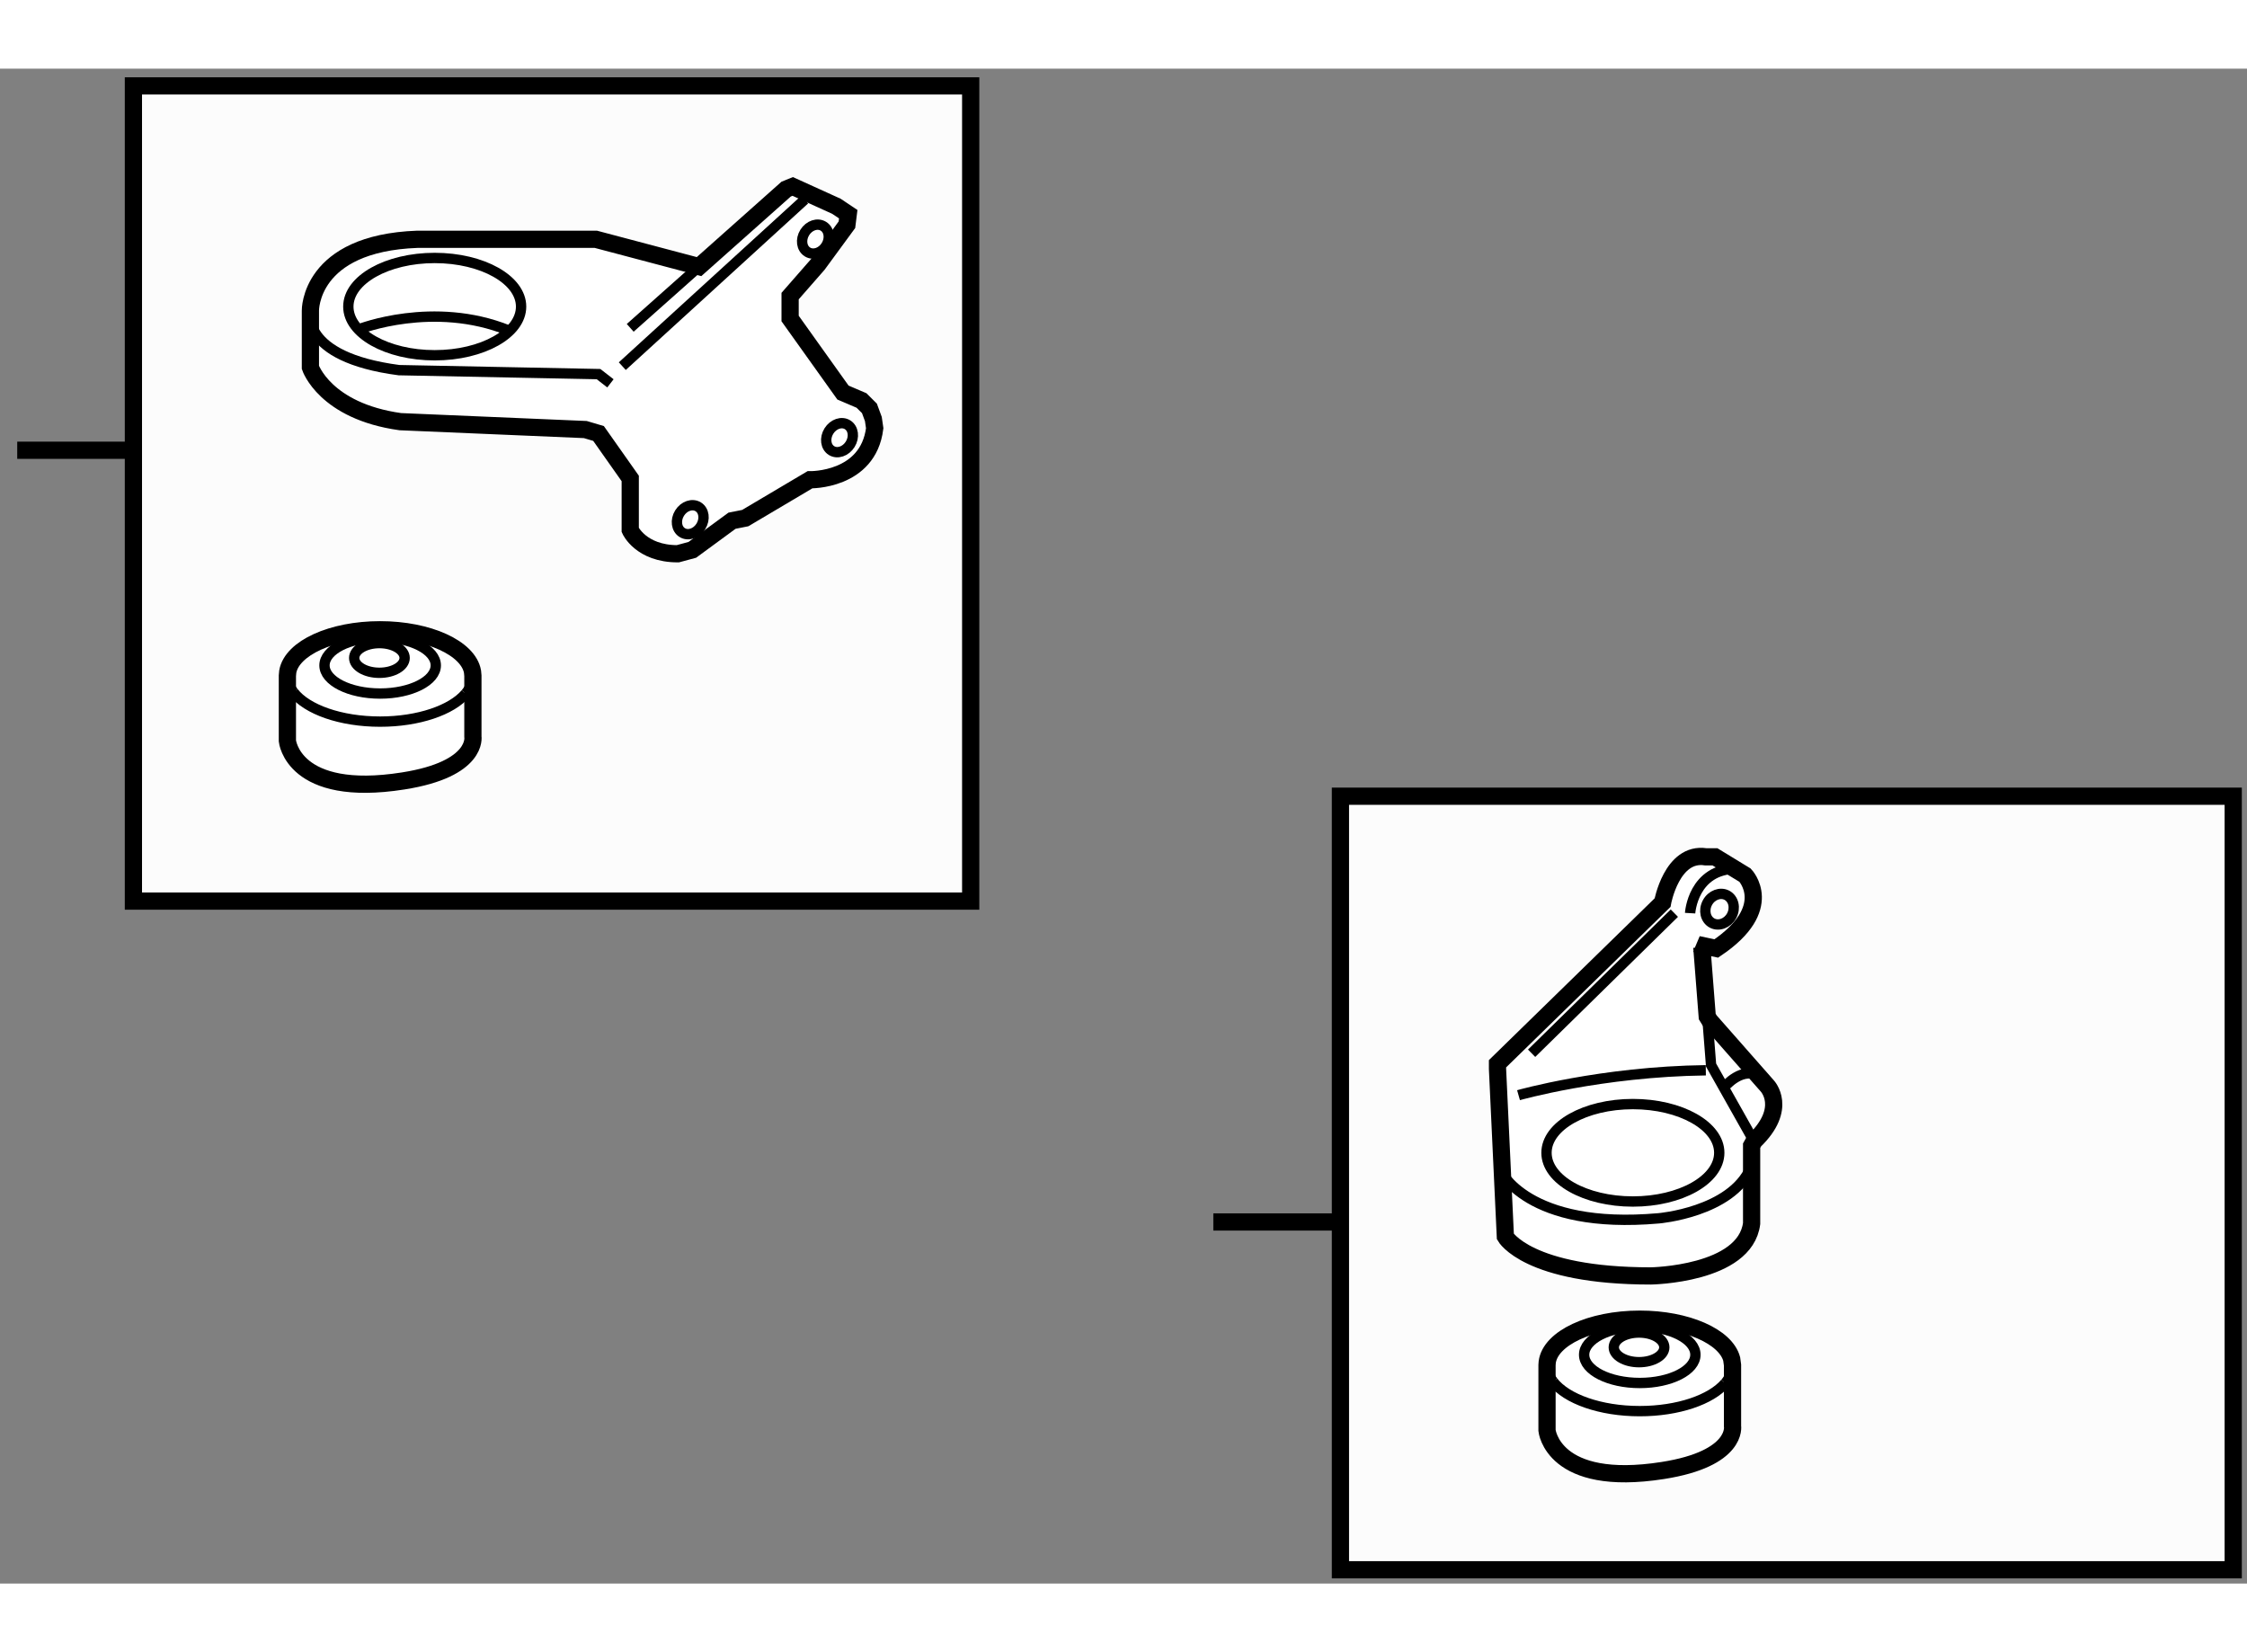 <?xml version="1.0" encoding="utf-8"?>
<!-- Generator: Adobe Illustrator 15.1.0, SVG Export Plug-In . SVG Version: 6.00 Build 0)  -->
<!DOCTYPE svg PUBLIC "-//W3C//DTD SVG 1.1//EN" "http://www.w3.org/Graphics/SVG/1.1/DTD/svg11.dtd">
<svg version="1.1" xmlns="http://www.w3.org/2000/svg" xmlns:xlink="http://www.w3.org/1999/xlink" x="0px" y="0px" width="244.8px"
	 height="180px" viewBox="18.9 76.446 65.216 43.967" enable-background="new 0 0 244.8 180" xml:space="preserve">
	
<rect x="18.9" y="76.446" width="65.216" height="43.967" fill="#808080" stroke="none"/>
	
<g><line fill="#FCFCFC" stroke="#000000" stroke-width="0.5" x1="22.668" y1="87.521" x2="19.4" y2="87.521"></line><rect x="22.772" y="76.946" fill="#FCFCFC" stroke="#000000" stroke-width="0.5" width="24.301" height="23.66"></rect></g><g><rect x="57.804" y="97.562" fill="#FCFCFC" stroke="#000000" stroke-width="0.5" width="25.912" height="22.451"></rect><line fill="#FCFCFC" stroke="#000000" stroke-width="0.5" x1="57.794" y1="109.919" x2="54.115" y2="109.919"></line></g><g><path fill="#FFFFFF" stroke="#000000" stroke-width="0.5" d="M68.522,104.073l1.673,1.9c0,0,0.607,0.646-0.381,1.596l-0.076,0.136
			v2.259c-0.189,1.482-2.927,1.521-2.927,1.521c-3.573,0-4.22-1.141-4.22-1.141l-0.228-4.867v-0.15l4.79-4.676
			c0,0,0.266-1.482,1.254-1.33h0.267l0.874,0.533c0,0,0.912,0.949-0.835,2.127l-0.533-0.113l0.113,0.076l0.157,2.012L68.522,104.073
			z"></path><ellipse fill="none" stroke="#000000" stroke-width="0.3" cx="66.292" cy="107.911" rx="2.507" ry="1.414"></ellipse><polyline fill="none" stroke="#000000" stroke-width="0.3" points="68.451,103.956 68.561,105.364 69.739,107.456 69.739,107.705 
					"></polyline><path fill="none" stroke="#000000" stroke-width="0.3" d="M68.94,106.011c0,0,0.545-0.67,1.078-0.287"></path><line fill="none" stroke="#000000" stroke-width="0.3" x1="63.353" y1="105.022" x2="67.496" y2="100.956"></line><path fill="none" stroke="#000000" stroke-width="0.3" d="M62.44,108.407c0,0,0.76,1.746,4.601,1.406c0,0,2.1-0.175,2.67-1.467"></path><path fill="none" stroke="#000000" stroke-width="0.3" d="M62.973,106.239c0,0,2.395-0.684,5.436-0.723"></path><path fill="none" stroke="#000000" stroke-width="0.3" d="M67.953,100.956c0,0,0.076-1.293,1.369-1.293"></path><path fill="none" stroke="#000000" stroke-width="0.3" d="M69.158,101.032c-0.119,0.219-0.373,0.314-0.567,0.211
			c-0.194-0.105-0.255-0.369-0.135-0.592c0.119-0.221,0.374-0.316,0.567-0.213C69.218,100.544,69.278,100.81,69.158,101.032z"></path></g><g><path fill="#FFFFFF" stroke="#000000" stroke-width="0.5" d="M39.189,82.191l-2.996-0.793h-5.178
			c-3.145,0.114-3.106,2.071-3.106,2.071v1.648c0,0,0.422,1.268,2.608,1.574l5.371,0.229l0.384,0.114l0.92,1.305v1.497
			c0,0,0.306,0.689,1.38,0.689l0.422-0.114l1.151-0.845l0.384-0.076l1.879-1.113c0,0,1.688,0.038,1.879-1.495l-0.039-0.268
			l-0.114-0.309l-0.23-0.229l-0.538-0.23l-1.534-2.149v-0.651l0.805-0.92l0.844-1.151l0.038-0.306l-0.344-0.23l-1.267-0.575
			l-0.191,0.077l-2.453,2.183L39.189,82.191z"></path><ellipse fill="none" stroke="#000000" stroke-width="0.3" cx="31.517" cy="83.352" rx="2.507" ry="1.412"></ellipse><ellipse transform="matrix(0.85 0.527 -0.527 0.85 49.325 -10.178)" fill="none" stroke="#000000" stroke-width="0.3" cx="42.504" cy="81.378" rx="0.365" ry="0.439"></ellipse><ellipse transform="matrix(0.85 0.527 -0.527 0.85 53.054 -7.049)" fill="none" stroke="#000000" stroke-width="0.3" cx="38.889" cy="89.519" rx="0.364" ry="0.44"></ellipse><ellipse transform="matrix(0.849 0.528 -0.528 0.849 52.566 -9.699)" fill="none" stroke="#000000" stroke-width="0.3" cx="43.262" cy="87.176" rx="0.364" ry="0.441"></ellipse><line fill="none" stroke="#000000" stroke-width="0.3" x1="39.265" y1="82.124" x2="37.191" y2="83.968"></line><line fill="none" stroke="#000000" stroke-width="0.3" x1="36.961" y1="85.08" x2="42.254" y2="80.247"></line><path fill="none" stroke="#000000" stroke-width="0.3" d="M27.909,83.469c0,0-0.346,1.343,2.571,1.727l5.792,0.115l0.345,0.268"></path><path fill="none" stroke="#000000" stroke-width="0.3" d="M29.329,84.006c0,0,2.147-0.844,4.333,0.038"></path></g>



	
<g><path fill="#FFFFFF" stroke="#000000" stroke-width="0.5" d="M69.184,114.073v1.766c0,0,0.172,0.949-2.024,1.293
			c-3.196,0.502-3.36-1.162-3.36-1.162v-1.896l0.006-0.086c0.09-0.696,1.258-1.248,2.686-1.248c1.366,0,2.493,0.504,2.668,1.156
			L69.184,114.073z"></path><path fill="none" stroke="#000000" stroke-width="0.3" d="M68.973,114.595c-0.409,0.479-1.366,0.814-2.482,0.814
			c-1.146,0-2.126-0.355-2.514-0.857"></path><path fill="none" stroke="#000000" stroke-width="0.3" d="M69.16,113.896c0.016,0.059,0.024,0.117,0.024,0.178
			c0,0.186-0.075,0.359-0.21,0.521"></path><path fill="none" stroke="#000000" stroke-width="0.3" d="M63.978,114.552c-0.114-0.146-0.178-0.309-0.178-0.479
			c0-0.029,0.002-0.058,0.006-0.086"></path><ellipse fill="none" stroke="#000000" stroke-width="0.3" cx="66.492" cy="113.772" rx="1.615" ry="0.82"></ellipse><ellipse fill="none" stroke="#000000" stroke-width="0.3" cx="66.471" cy="113.558" rx="0.733" ry="0.43"></ellipse></g><g><path fill="#FFFFFF" stroke="#000000" stroke-width="0.5" d="M32.625,94.065v1.763c0,0,0.172,0.947-2.025,1.291
			c-3.196,0.504-3.359-1.162-3.359-1.162v-1.892l0.011-0.121c0.124-0.681,1.276-1.213,2.679-1.213c1.406,0,2.561,0.534,2.683,1.215
			L32.625,94.065z"></path><path fill="none" stroke="#000000" stroke-width="0.3" d="M32.414,94.584c-0.409,0.478-1.366,0.813-2.482,0.813
			c-1.146,0-2.126-0.353-2.513-0.854"></path><path fill="none" stroke="#000000" stroke-width="0.3" d="M32.615,93.946c0.007,0.039,0.01,0.079,0.01,0.119
			c0,0.183-0.076,0.358-0.211,0.519"></path><path fill="none" stroke="#000000" stroke-width="0.3" d="M27.419,94.543c-0.116-0.148-0.178-0.311-0.178-0.478
			c0-0.041,0.004-0.081,0.011-0.121"></path><ellipse fill="none" stroke="#000000" stroke-width="0.3" cx="29.933" cy="93.765" rx="1.615" ry="0.817"></ellipse><ellipse fill="none" stroke="#000000" stroke-width="0.3" cx="29.912" cy="93.549" rx="0.732" ry="0.431"></ellipse></g>


</svg>
